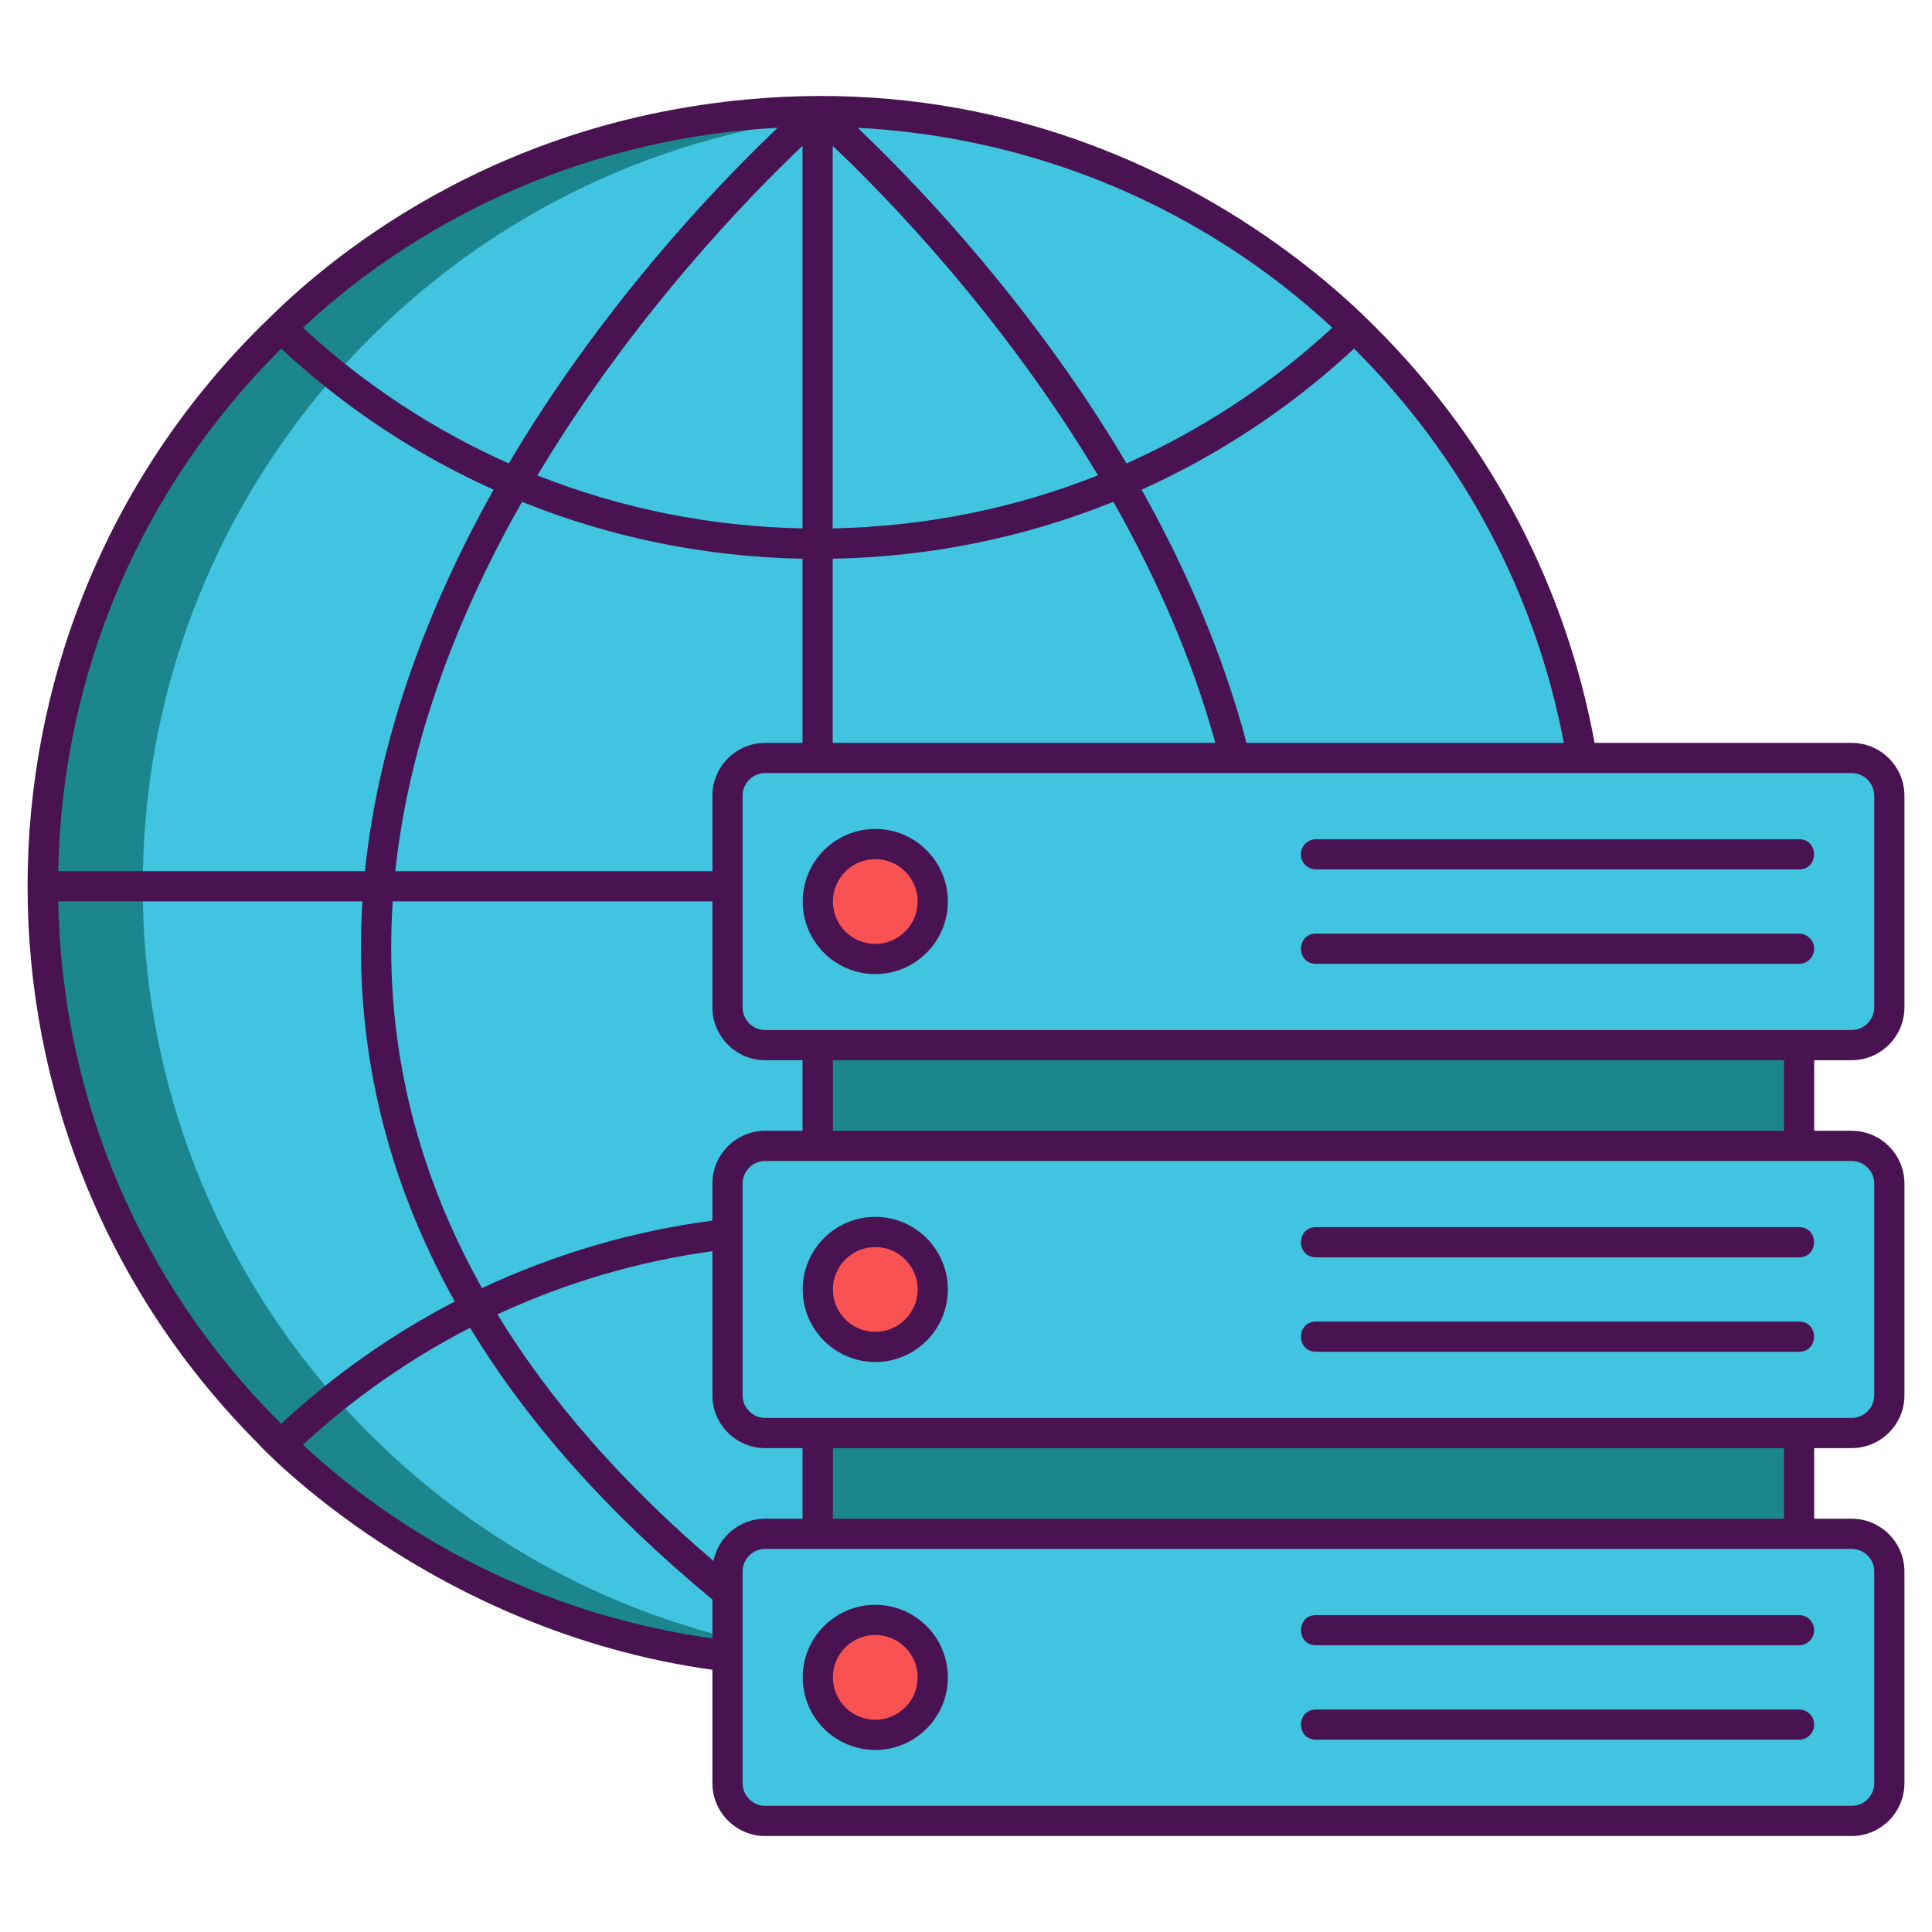 <?xml version="1.0" encoding="utf-8"?>
<!-- Generator: Adobe Illustrator 18.0.0, SVG Export Plug-In . SVG Version: 6.00 Build 0)  -->
<!DOCTYPE svg PUBLIC "-//W3C//DTD SVG 1.1//EN" "http://www.w3.org/Graphics/SVG/1.1/DTD/svg11.dtd">
<svg version="1.1" id="Layer_1" xmlns="http://www.w3.org/2000/svg" xmlns:xlink="http://www.w3.org/1999/xlink" x="0px" y="0px"
	 viewBox="0 0 256 256" style="enable-background:new 0 0 256 256;" xml:space="preserve">
<style type="text/css">
	.st0{fill:#1C868E;}
	.st1{fill:#40C4DF;}
	.st2{fill:#FFFFFF;}
	.st3{fill:#D8D6D7;}
	.st4{fill:#F85252;}
	.st5{fill:#7BEFE4;}
	.st6{fill:#56C1B3;}
	.st7{fill:#491352;}
	.st8{fill:#41C4DF;}
	.st9{fill:#D73735;}
	.st10{fill:#EDAF85;}
	.st11{fill:#F7C09A;}
	.st12{fill:#1B868E;}
	.st13{fill:none;stroke:#491352;stroke-width:4;stroke-linecap:round;stroke-linejoin:round;stroke-miterlimit:10;}
	.st14{fill:none;stroke:#491352;stroke-width:4;stroke-miterlimit:10;}
</style>
<g id="XMLID_4759_">
	<g id="XMLID_4677_">
		<path id="XMLID_5579_" class="st0" d="M210.515,117.434c0,29.08-12.09,55.34-31.53,74.01c-16.9,16.26-39.38,26.77-64.27,28.41
			c-2.26,0.15-4.55,0.23-6.85,0.23c-27.61,0-52.68-10.9-71.12-28.64c-19.44-18.67-31.53-44.93-31.53-74.01s12.09-55.34,31.53-74.01
			c18.44-17.74,43.51-28.64,71.12-28.64c2.3,0,4.59,0.08,6.85,0.23c24.89,1.64,47.37,12.15,64.27,28.41
			C198.425,62.094,210.515,88.354,210.515,117.434z"/>
		<path id="XMLID_4730_" class="st0" d="M107.867,14.782"/>
		<path id="XMLID_4694_" class="st0" d="M107.867,14.782"/>
	</g>
	<g id="XMLID_5286_">
		<path id="XMLID_5577_" class="st1" d="M210.515,117.434c0,29.08-12.09,55.34-31.53,74.01c-16.9,16.26-39.38,26.77-64.27,28.41
			c-24.89-1.64-47.37-12.15-64.27-28.41c-19.44-18.67-31.53-44.93-31.53-74.01s12.09-55.34,31.53-74.01
			c16.9-16.26,39.38-26.77,64.27-28.41c24.89,1.64,47.37,12.15,64.27,28.41C198.425,62.094,210.515,88.354,210.515,117.434z"/>
		<path id="XMLID_5288_" class="st1" d="M121.563,14.782"/>
		<path id="XMLID_5287_" class="st1" d="M121.563,14.782"/>
	</g>
	<rect id="XMLID_5610_" x="108.615" y="121.939" class="st0" width="130.023" height="97.84"/>
	<path id="XMLID_5609_" class="st1" d="M101.655,203.238h143.943c2.761,0,5,2.239,5,5v28.048c0,2.761-2.239,5-5,5H101.655
		c-2.761,0-5-2.239-5-5v-28.048C96.655,205.477,98.893,203.238,101.655,203.238z"/>
	<path id="XMLID_5608_" class="st1" d="M101.655,151.835h143.943c2.761,0,5,2.239,5,5v28.048c0,2.761-2.239,5-5,5H101.655
		c-2.761,0-5-2.239-5-5v-28.048C96.655,154.073,98.893,151.835,101.655,151.835z"/>
	<path id="XMLID_5607_" class="st1" d="M101.655,100.432h143.943c2.761,0,5,2.239,5,5v28.048c0,2.761-2.239,5-5,5H101.655
		c-2.761,0-5-2.239-5-5v-28.048C96.655,102.67,98.893,100.432,101.655,100.432z"/>
	<circle id="XMLID_5606_" class="st4" cx="116.232" cy="222.262" r="7.617"/>
	<circle id="XMLID_5605_" class="st4" cx="116.232" cy="170.859" r="7.617"/>
	<circle id="XMLID_5603_" class="st4" cx="116.232" cy="119.456" r="7.617"/>
	<g id="XMLID_4814_">
		<path id="XMLID_4815_" class="st7" d="M174.375,230.518h64.01c1.104,0,2-0.896,2-2s-0.896-2-2-2h-64.01
			C171.73,226.518,171.727,230.518,174.375,230.518z"/>
		<path id="XMLID_4836_" class="st7" d="M174.375,218.006h64.01c1.104,0,2-0.896,2-2s-0.896-2-2-2h-64.01
			C171.73,214.006,171.727,218.006,174.375,218.006z"/>
		<path id="XMLID_4848_" class="st7" d="M115.979,231.88c5.303,0,9.617-4.314,9.617-9.617s-4.314-9.617-9.617-9.617
			s-9.617,4.314-9.617,9.617S110.676,231.88,115.979,231.88z M115.979,216.645c3.098,0,5.617,2.52,5.617,5.617
			s-2.52,5.617-5.617,5.617s-5.617-2.52-5.617-5.617S112.881,216.645,115.979,216.645z"/>
		<path id="XMLID_4849_" class="st7" d="M174.375,179.115h64.01c2.645,0,2.648-4,0-4h-64.01
			C171.73,175.115,171.727,179.115,174.375,179.115z"/>
		<path id="XMLID_4852_" class="st7" d="M174.375,166.602h64.01c2.645,0,2.648-4,0-4h-64.01
			C171.73,162.602,171.727,166.602,174.375,166.602z"/>
		<path id="XMLID_4857_" class="st7" d="M115.979,180.476c5.303,0,9.617-4.314,9.617-9.617s-4.314-9.617-9.617-9.617
			s-9.617,4.314-9.617,9.617S110.676,180.476,115.979,180.476z M115.979,165.242c3.098,0,5.617,2.52,5.617,5.617
			s-2.52,5.617-5.617,5.617s-5.617-2.52-5.617-5.617S112.881,165.242,115.979,165.242z"/>
		<path id="XMLID_4858_" class="st7" d="M238.385,123.712h-64.01c-2.645,0-2.648,4,0,4h64.01c1.104,0,2-0.896,2-2
			S239.489,123.712,238.385,123.712z"/>
		<path id="XMLID_4859_" class="st7" d="M174.375,115.199h64.01c2.645,0,2.648-4,0-4h-64.01c-1.104,0-2,0.896-2,2
			S173.271,115.199,174.375,115.199z"/>
		<path id="XMLID_4905_" class="st7" d="M115.979,109.839c-5.303,0-9.617,4.314-9.617,9.617s4.314,9.617,9.617,9.617
			s9.617-4.314,9.617-9.617S121.281,109.839,115.979,109.839z M115.979,125.073c-3.098,0-5.617-2.52-5.617-5.617
			s2.52-5.617,5.617-5.617s5.617,2.52,5.617,5.617S119.076,125.073,115.979,125.073z"/>
		<path id="XMLID_4871_" class="st7" d="M245.347,140.484c3.86,0,7-3.15,7-7v-28.05c0-3.86-3.14-7-7-7h-34.06
			c-3.69-20.15-13.35-39.42-28.96-55l0.02-0.01c-0.77-0.45-34.87-38.75-91.59-29.17c-35.71,6.021-55.04,28.12-56.42,29.17l0.01,0.01
			c-40.91,40.84-40.94,107.13,0,147.99l-0.01,0.02c0.07,0.05,22.79,24.64,60.06,29.81v15.03c0,3.86,3.15,7,7,7h143.95
			c3.86,0,7-3.14,7-7v-28.05c0-3.86-3.14-7-7-7h-4.96v-9.35h4.96c3.86,0,7-3.14,7-7v-28.05c0-3.86-3.14-7-7-7h-4.96v-9.35H245.347z
			 M207.217,98.434h-42.05c-3.25-12.27-8.33-23.62-13.9-33.55c10.23-4.6,19.74-10.88,28.16-18.69
			C193.937,60.654,203.477,78.714,207.217,98.434z M176.537,43.424c-8.15,7.53-17.36,13.57-27.27,17.98
			c-9.73-16.46-22.71-32.16-35.62-44.47C137.397,18.164,159.567,27.664,176.537,43.424z M110.337,19.324
			c6.7,6.33,22.33,22.24,35.15,43.66c-11.08,4.4-22.95,6.79-35.15,7.03V19.324z M110.337,74.034c12.92-0.24,25.49-2.82,37.19-7.54
			c5.51,9.73,10.36,20.49,13.51,31.94c-0.84,0-4.44,0-4.44,0h-46.26V74.034z M106.337,19.324v50.69
			c-12.19-0.24-24.06-2.63-35.13-7.02C84.027,41.574,99.647,25.664,106.337,19.324z M101.397,140.484h4.94v9.35h-4.94
			c-3.85,0-7,3.14-7,7v4.9c-10.64,1.41-20.91,4.44-30.53,8.95c-9.29-16.6-12.98-33.75-11.83-51.25h42.36v14.05
			C94.397,137.334,97.547,140.484,101.397,140.484z M94.397,105.434v10h-42.02c1.91-17.83,8.61-34.52,16.79-48.94
			c11.7,4.72,24.26,7.3,37.17,7.54v24.4h-4.94C97.547,98.434,94.397,101.574,94.397,105.434z M103.037,16.934
			c-12.99,12.37-25.94,28.09-35.62,44.47c-9.92-4.41-19.13-10.45-27.28-17.98C56.607,28.064,78.897,18.184,103.037,16.934z
			 M37.257,46.194c8.41,7.81,17.92,14.09,28.15,18.69c-8.06,14.38-15.1,31.74-17.05,50.55H7.717
			C8.217,89.174,18.647,64.724,37.257,46.194z M7.717,119.434h40.31c-1.17,18.56,2.91,36.3,12.24,53.02
			c-8.29,4.3-16.02,9.73-23.01,16.21C18.647,170.134,8.217,145.694,7.717,119.434z M94.397,217.094
			c-20.7-2.87-39.63-12.06-54.26-25.65c6.73-6.22,14.18-11.4,22.15-15.51c7.67,12.65,18.39,24.68,32.11,36.01V217.094z
			 M94.537,206.834c-12.09-10.34-21.65-21.25-28.63-32.67c8.98-4.18,18.57-7.01,28.49-8.38v19.1c0,3.86,3.15,7,7,7h4.94v9.35h-4.94
			C98.027,201.234,95.187,203.644,94.537,206.834z M245.347,205.234c1.65,0,3,1.35,3,3v28.05c0,1.66-1.35,3-3,3h-143.95
			c-1.65,0-3-1.34-3-3v-28.05c0-1.65,1.35-3,3-3H245.347z M110.357,201.234v-9.35h126.03v9.35H110.357z M245.347,153.834
			c1.65,0,3,1.35,3,3v28.05c0,1.65-1.35,3-3,3c-105.52,0-36.43,0-143.95,0c-1.65,0-3-1.35-3-3v-28.05c0-1.65,1.35-3,3-3H245.347z
			 M110.357,149.834v-9.35h126.03v9.35H110.357z M101.397,136.484c-1.65,0-3-1.35-3-3v-28.05c0-1.66,1.35-3,3-3h143.95
			c1.65,0,3,1.34,3,3v28.05c0,1.65-1.35,3-3,3H101.397z"/>
	</g>
</g>
</svg>
